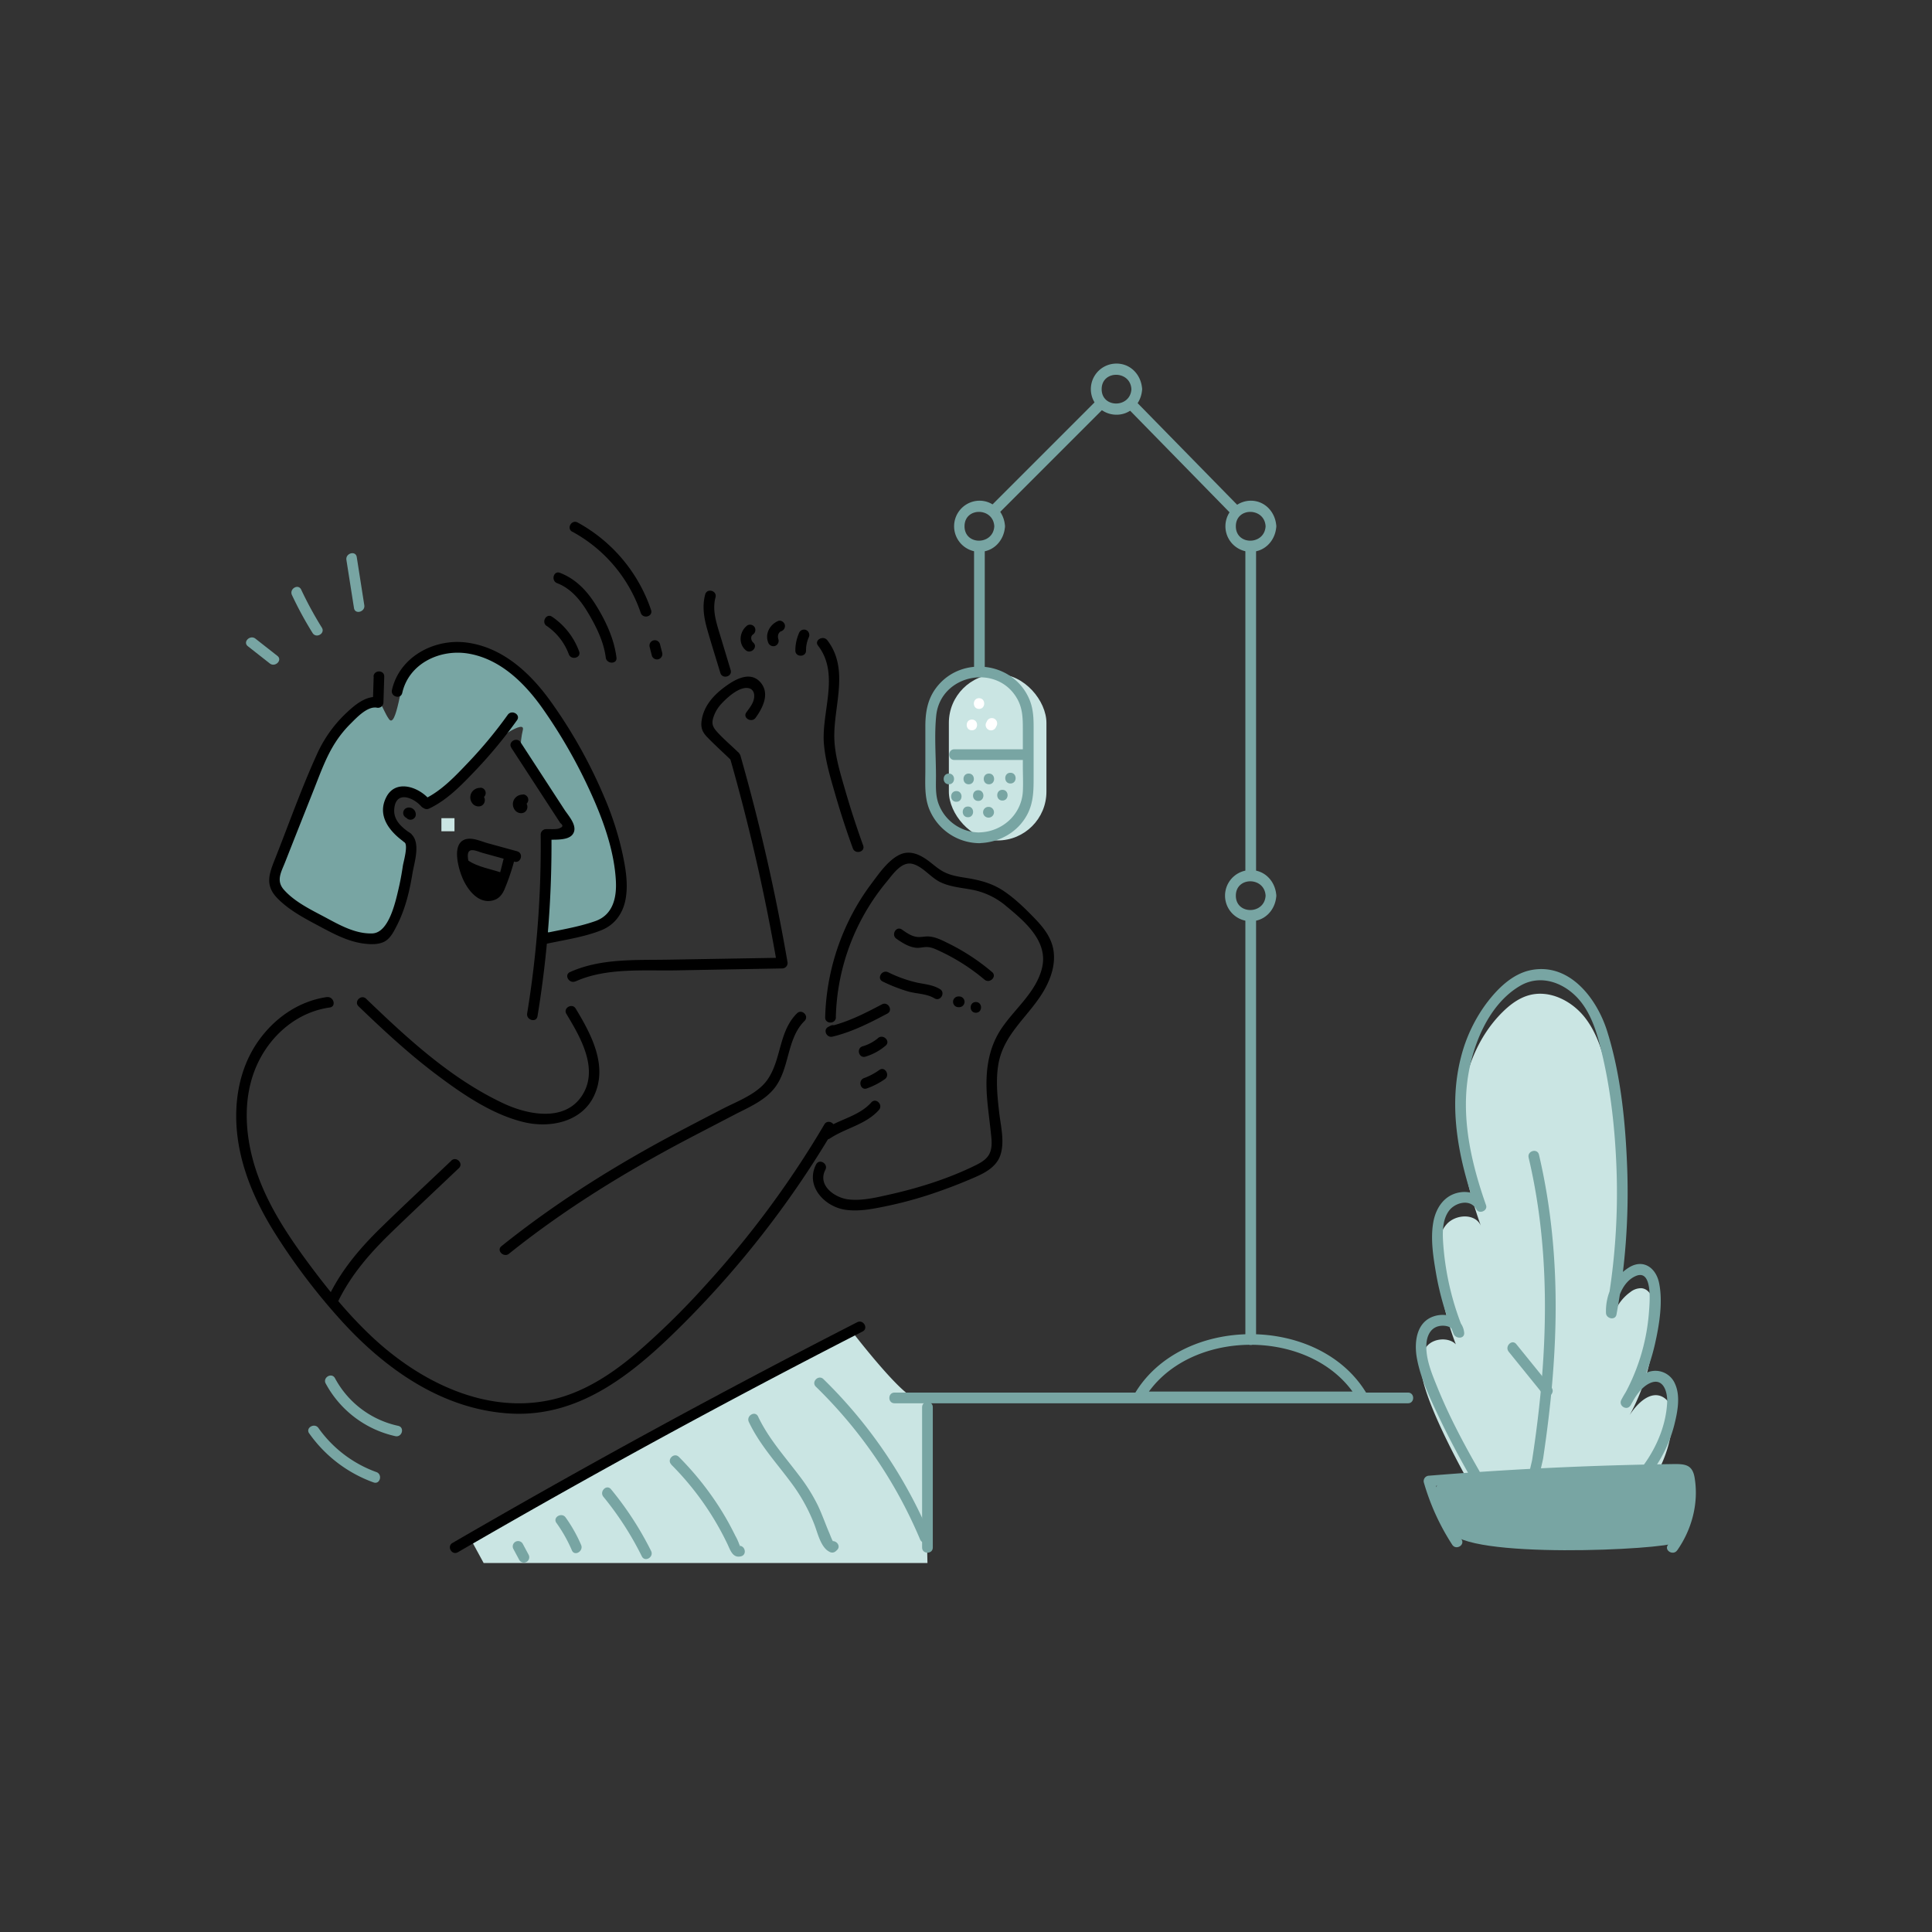 <svg viewBox="0 0 1000 1000" width="1000" height="1000" xmlns="http://www.w3.org/2000/svg"><rect x="0" y="0" width="1000" height="1000" fill="#333333" stroke="none"/><path d="M763.36 772.72c-8.3-14.46-20.43-37.5-25.47-53.4-2.28-7.21-4.06-15.63.19-21.9s16.77-5.31 17 2.25a144.72 144.72 0 01-10.8-45.53c-.5-7.08-.24-14.87 4.34-20.29s14.94-6 17.83.53c-6.55-18.45-11.25-37.87-10.39-57.43s7.74-39.36 21.67-53.12c3.92-3.87 8.48-7.29 13.79-8.73 10.6-2.88 22.07 2.94 28.83 11.59s9.71 19.62 12 30.37A341.83 341.83 0 01834 689.54a23.82 23.82 0 019.86-20.76 8.92 8.92 0 015.77-2c4.94.48 6.67 6.76 6.82 11.72a106.2 106.2 0 01-14.9 57.39c4-8 12.51-17.35 19.86-12.34 4.09 2.79 4.61 8.58 4.15 13.51a65.21 65.21 0 01-12.13 32.1M243.5 796.46l6.83 12.54h229.72s-1.65-70.82 0-72.47.42-13-6.15-13S440.83 689 440.83 689" fill="#cae5e3"/><path d="M750.52 792.36s-19.33-27.86 2.92-26.84 84.62-4.37 90.39-4.51 29.55-9.66 29.17 8.41 0 25.23-5.52 29-109.77 8.85-116.96-6.06zM155.79 418.16s-20.67 34.36-8.54 46.43 45.95 28 51.17 19.94 14-23.49 14.05-34.3-.69-14.37-5.15-19.24-8-15.7-1.78-18.38 12.52 3.59 20.19.77 29.6-29.14 29.6-29.14 16.79-12.48 15.28-6.33-1.57 14.45 0 13.23S288 417.77 290.7 422s8.08 7.29 3.39 8.35-11.3.85-11.43 10.38-1 30.74-1 30.74l.73 8.68s1.34 7.74 14.68 2.18 27.5-8.34 26-24-19.73-59.83-23.43-66.33-30.89-48.78-48.26-54-37.84 4.57-40.77 9.16-5.38 30.6-9.32 25-3.95-12.36-10.49-8-22.49 22.54-26.6 32.84" fill="#78a5a3"/><path d="M264.65 387.05l15.84 24.34 7.4 11.36L290 426c1.51 1.13 1.43 2-.22 2.6-1.1.86-5.7.45-7.15.56a2.82 2.82 0 00-2.77 2.78 538.72 538.72 0 01-7 92.59c-.57 3.49 4.77 5 5.35 1.47a546.78 546.78 0 007.22-94.06l-2.77 2.77c3.71-.29 11.4.66 13.86-3 2.79-4.12-2.29-9.44-4.35-12.61l-22.71-34.89c-1.94-3-6.74-.2-4.78 2.8zM212.32 431.26c-4.69-3.29-9.11-7-8.16-13.4 1.3-8.69 10-4.85 13.81-.54 2.39 2.66 6.3-1.27 3.92-3.92-5.54-6.2-17.22-10.2-22-.71-4.94 9.81 2.07 18.06 9.63 23.36 2.92 2.05 5.7-2.75 2.79-4.79z"/><path d="M222.13 418.5c9.53-4.47 17.18-12.6 24.34-20.11a239.84 239.84 0 0021.13-25.61c2.08-2.9-2.72-5.67-4.79-2.8a228.18 228.18 0 01-20.26 24.49c-6.86 7.19-14.1 15-23.22 19.24-3.23 1.51-.42 6.29 2.8 4.79z"/><path d="M208.21 358.64c3.44-15.28 19.55-22.78 34.14-20.36 16.52 2.74 29.17 15.21 38.45 28.35a268.67 268.67 0 0124.26 42.13c6.77 14.62 12.94 31.22 13.73 47.47.42 8.64-1.64 17.34-10.62 20.52s-18.88 4.63-28.12 6.69c-3.48.78-2 6.12 1.48 5.35 9.68-2.17 20.39-3.59 29.62-7.26 7-2.77 11.24-8.65 12.62-15.94 1.48-7.85.09-16-1.55-23.7a160.32 160.32 0 00-9.2-28.74 255.6 255.6 0 00-28.43-50.72c-10.53-14.48-24.72-27.5-43.18-29.86-16.72-2.13-34.67 7.4-38.54 24.59-.78 3.48 4.56 5 5.34 1.48zM193.42 350.15l-.42 13.39 3.51-2.67c-7.21-1.18-13.24 4.32-18.13 9a67.23 67.23 0 00-14.5 20.9c-8 17.62-14.51 36.09-21.64 54.09-3.11 7.83-5.07 13.52 1.39 20.13 6.08 6.23 14.26 10.47 21.86 14.52 7.26 3.87 14.74 7.9 23 8.91 3.21.39 7.06.56 10.08-.84 3.44-1.59 5.27-5.43 6.91-8.64 4.28-8.37 6.5-17.6 8-26.82 1-6 4.72-16.74-1.36-21-2.93-2.06-5.7 2.75-2.8 4.79 2.1 1.48-.47 10.14-.79 12.2-.6 4-1.3 7.95-2.22 11.87-1.57 6.7-5 22.86-13.61 23.16-8.78.31-17-4.39-24.45-8.39-7.29-3.88-15.72-7.92-21.28-14.2-4.19-4.72-1.41-9.19.57-14.19l5-12.69 10.07-25.39c3.24-8.17 6.22-16.59 11-24a57.15 57.15 0 018-9.85c3-3 8.54-8.94 13.35-8.16a2.82 2.82 0 003.51-2.67l.41-13.39c.11-3.56-5.43-3.56-5.54 0z"/><path d="M267.7 440.63l-15.6-4.28c-3.43-1-7.94-3.13-11.53-1.81-7 2.56-3.13 15.5-1.07 20.19 2.63 6 8.22 13.33 15.72 11.3 2.88-.78 4.59-2.78 5.78-5.42a115 115 0 005.27-15.47c1-3.43-4.36-4.9-5.35-1.47-1.3 4.48-2.38 11.26-5.16 15.11-5.14 7.12-11.39-5.93-12.46-9.88-.53-1.94-1.71-5.76-.86-7.69 1.07-2.43 5-.4 7.27.23l16.52 4.56c3.44.95 4.91-4.4 1.47-5.34z"/><path d="M239.75 450.39c5.16 3.33 12.18 4.61 18 6.53 3.4 1.13 4.85-4.22 1.48-5.34-5.29-1.76-12-2.95-16.65-6-3-1.94-5.79 2.85-2.8 4.79z"/><path d="M241.8 453.16a50.33 50.33 0 006.75 8.43c1.39 1.39 4.23.87 4.64-1.22a9.87 9.87 0 00.13-4.39c-.45-1.63-1.76-2.11-3.17-2.74-3.18-1.44-6 3-2.8 4.78a27 27 0 006.8 2.76 2.84 2.84 0 003.41-1.94l.44-1.24c1.07-3-3.51-4.8-5.06-2.14a5.63 5.63 0 01-1.57 1.86 2.82 2.82 0 00-.56 4.35l.16.19a2.82 2.82 0 002.7.71l.24-.06c3.46-.84 2-6.18-1.48-5.34l-.24.05 2.7.72-.16-.19-.56 4.36a12.48 12.48 0 003.56-3.85l-5.07-2.14-.44 1.25 3.41-1.93a22.06 22.06 0 01-5.48-2.2l-2.8 4.78a13.06 13.06 0 011.84.9l-1.27-1.65a3.55 3.55 0 01-.08 1.62l4.63-1.22a43.44 43.44 0 01-5.88-7.3c-1.92-3-6.71-.23-4.79 2.79zM248.57 407.79a5.1 5.1 0 00-4.54 2.56 5 5 0 00.51 5.52c1.45 1.88 4.61 2.2 5.94 0a3.47 3.47 0 00.31-2.76 3.22 3.22 0 00-3-2.23 2.76 2.76 0 00-2.77 2.77 2.84 2.84 0 002.77 2.77h.14l-1.4-.38.11.07-1-1a2.27 2.27 0 010-2l1-1a1.69 1.69 0 012.32.5c-.15-.27-.16-.27 0 0s0 .36 0 0a.52.52 0 01-.09.38c-.09.18-.07.15.06-.1a.67.67 0 01-.31.35c.28-.15.27-.15 0 0s-.36 0 0 0a2.77 2.77 0 100-5.54zM270.61 411.29a5.1 5.1 0 00-4.54 2.56 5 5 0 00.51 5.52c1.46 1.88 4.61 2.2 5.94 0a3.47 3.47 0 00.31-2.76 3.22 3.22 0 00-3-2.23 2.77 2.77 0 00-2.77 2.77 2.84 2.84 0 002.77 2.77h.14l-1.4-.38.11.07-1-1a2.32 2.32 0 010-2l1-1a1.71 1.71 0 012.33.5c-.16-.27-.17-.27 0 0s0 .36 0 0a.52.52 0 01-.09.38c-.09.18-.07.15.07-.1a.78.78 0 01-.32.35c.28-.15.28-.15 0 0s-.36 0 0 0a2.77 2.77 0 100-5.54zM169.25 516.07c-14.69 2.09-27.37 11-35.77 23.1-9.84 14.12-12.64 31.92-10.59 48.77 2.2 18.09 9.75 34.92 19.34 50.25A326.09 326.09 0 00175 681.72c23.19 26.12 53.56 48.07 89.58 49.94 36.87 1.91 65-22.35 89.51-46.87a504.85 504.85 0 0077.39-100c1.82-3.07-3-5.87-4.79-2.79a499.61 499.61 0 01-61.78 83.52 395.32 395.32 0 01-36.06 35.31c-12.71 10.73-27.12 20.08-43.56 23.72-34.23 7.58-68.29-9.68-92.69-32.57-12.35-11.58-23.09-24.78-33.13-38.37-10.27-13.91-20-28.61-25.93-44.95-6.65-18.29-8.7-39.71-.36-57.84 7-15.21 20.73-27 37.52-29.35 3.52-.5 2-5.84-1.48-5.35z"/><path d="M263.48 648.91c28.81-23.09 60-42.25 92.68-59.44 8-4.2 16-8.32 23.95-12.48 7.2-3.74 15.45-7.13 20.65-13.65 8.17-10.25 6.24-25.57 15.67-34.91 2.54-2.52-1.38-6.44-3.92-3.92-9.58 9.49-7.92 23.86-15.33 34.41C392 566.29 381.6 570 373.89 574c-8 4.14-16 8.28-23.94 12.5-31.87 16.9-62.22 35.93-90.39 58.5-2.79 2.23 1.16 6.13 3.92 3.92zM456.48 519.86c-8.73 4.61-17.46 9.08-27.12 11.38l2.14 5.06 1.09-.57c3.16-1.65.36-6.44-2.8-4.78l-1.09.57c-2.86 1.49-.84 5.77 2.14 5.06 10.11-2.4 19.3-7.11 28.44-11.94 3.15-1.67.35-6.45-2.8-4.78zM454.5 537.31a22 22 0 01-8 4.26c-3.41 1-2 6.36 1.47 5.34a28.74 28.74 0 0010.42-5.68c2.73-2.3-1.21-6.21-3.92-3.92zM455.16 553.81a33.71 33.71 0 01-7.93 4.21c-3.33 1.2-1.89 6.56 1.47 5.34a38.69 38.69 0 009.26-4.77c2.89-2 .12-6.85-2.8-4.78zM451 570.6c-6.37 7.14-16.45 8.71-24.21 13.86-3 2-.19 6.77 2.8 4.79 8.21-5.45 18.56-7.14 25.33-14.73 2.37-2.65-1.54-6.58-3.92-3.92z"/><path d="M432.62 526.59a114.13 114.13 0 0126.16-70c3.17-3.8 7.74-10.79 13.36-9.48 5.43 1.27 9.47 7 14.45 9.43 5.22 2.56 11 2.9 16.66 4a38.35 38.35 0 0117.75 8.62c9.58 7.94 21.72 18.19 18.33 31.95-3.09 12.55-14.08 20.95-21 31.29-7.08 10.57-8.38 22.78-7.48 35.21.44 5.95 1.29 11.87 1.92 17.8.4 3.83 1.15 8.31-.69 11.89-1.48 2.89-4.5 4.56-7.31 5.94-13.81 6.79-29.15 11.64-44.15 15-6.86 1.54-14.26 3.38-21.35 2.59s-16.28-7.19-12.07-15.33c1.64-3.17-3.14-6-4.78-2.8-5.71 11 4.11 21.73 14.9 23.43 7 1.1 14.27-.36 21.14-1.77a206.46 206.46 0 0024.21-6.55Q494 614 505 609.18c5.32-2.35 10.81-5.41 12.79-11.27 2.33-6.94.16-15.23-.64-22.27-.92-8.17-1.79-16.63-.39-24.8 2.82-16.35 16.63-25.38 24.18-39.19 3.21-5.88 5.31-12.56 4.4-19.31s-5.05-12.1-9.65-16.85c-4.93-5.1-10.09-10.19-16-14.19-6.16-4.19-12.67-5.8-19.93-6.95-3.81-.61-7.66-1.23-11.13-3-3-1.51-5.43-3.81-8.08-5.78-4.39-3.27-9.62-5.73-15-3.13-6 2.92-10.8 10-14.73 15.24a117.36 117.36 0 00-12.82 21.7 121 121 0 00-10.89 47.21c-.09 3.57 5.45 3.57 5.55 0zM233.63 600.74c-12.06 11.45-24.25 22.79-36.16 34.4-11.08 10.79-20.93 22.34-27.6 36.4-1.53 3.2 3.25 6 4.78 2.8 6.75-14.23 16.8-25.7 28-36.55 11.53-11.14 23.23-22.1 34.85-33.14 2.59-2.46-1.33-6.37-3.92-3.91zM185.59 520.87c12.88 12.38 26 24.56 40.27 35.3 13.43 10.11 29 20.82 45.56 24.71 13.36 3.13 29.61-.14 36-13.58 7.44-15.58-1.42-32-9.46-45.29-1.85-3-6.65-.26-4.79 2.8 7.25 12 17.06 28.7 8 42.4s-28.15 9.73-40.53 3.93c-27.2-12.74-49.7-33.59-71.13-54.19-2.57-2.48-6.49 1.44-3.92 3.92zM297.83 508c16-7.21 35.19-5.43 52.32-5.74l54.75-1a2.81 2.81 0 002.67-3.5 1021.93 1021.93 0 00-24.29-106.55c-1-3.43-6.32-2-5.34 1.47a1019.35 1019.35 0 0124.28 106.55l2.68-3.51-58.66 1c-17.15.31-35.2-.78-51.2 6.42-3.25 1.47-.44 6.25 2.79 4.79z"/><path d="M382 389.28c-3.56-3.44-7.43-6.72-10.76-10.38-2.29-2.52-3.05-4.27-2-7.57a18.52 18.52 0 014.15-7.05c2.67-2.9 7.15-6.93 11.09-7.94 4.36-1.12 6.67 1.47 5.68 5.7-.57 2.44-2.4 4.68-3.84 6.67-2.09 2.89 2.72 5.66 4.79 2.8 3.74-5.17 7.49-12.58 2.52-18.31-5.46-6.29-13.69-1.27-18.84 2.61-5.87 4.41-10.81 10.07-11.69 17.67-.39 3.39.58 5.61 2.9 8 3.85 4 8.08 7.8 12.1 11.68 2.57 2.48 6.49-1.44 3.92-3.92zM365 307.7c-1.7 6.37-.55 12.48 1.24 18.71 2.1 7.32 4.4 14.58 6.6 21.87 1 3.41 6.38 2 5.34-1.47q-2.76-9.18-5.54-18.35c-1.9-6.31-4.06-12.68-2.29-19.29.92-3.45-4.42-4.92-5.35-1.47zM386.83 323.7c-4 3-4.91 9.31-.88 12.81 2.68 2.34 6.62-1.57 3.92-3.91-1.07-.94-1.59-3.1-.24-4.11a2.86 2.86 0 001-3.79 2.8 2.8 0 00-3.8-1zM402.81 321.4c-4.24 1.76-6.95 6.52-5.23 11.05a2.86 2.86 0 003.41 1.94 2.8 2.8 0 001.94-3.41c-.54-1.41-.27-3.56 1.36-4.24a2.86 2.86 0 001.93-3.41c-.36-1.3-2-2.51-3.41-1.93zM413.76 327.24a22.81 22.81 0 00-2.09 9.47c0 3.57 5.55 3.57 5.54 0a16.11 16.11 0 011.34-6.67 2.86 2.86 0 00-1-3.79 2.79 2.79 0 00-3.79 1zM423.43 334.2c11.47 14.87 1.51 34.48 3.06 51.23.81 8.8 3.42 17.4 5.87 25.85q4.06 14.06 9.07 27.81c1.2 3.32 6.56 1.89 5.34-1.48q-5.13-14.21-9.33-28.71c-2.69-9.38-5.77-19.07-5.61-28.93.26-16.22 7.47-34.19-3.61-48.57-2.15-2.78-7 0-4.79 2.8zM237 803.43q103.22-59.88 209.48-114.26c3.18-1.62.37-6.41-2.8-4.78q-106.24 54.35-209.49 114.25c-3.08 1.79-.29 6.59 2.8 4.79z"/><path d="M463 726.34h265.78c3.57 0 3.57-5.55 0-5.55H463c-3.56 0-3.57 5.55 0 5.55z" fill="#78a5a3"/><path d="M482.82 801v-72.64c0-3.56-5.54-3.57-5.54 0V801c0 3.56 5.54 3.57 5.54 0z" fill="#78a5a3"/><rect fill="#cae5e3" height="86.11" rx="25.25" width="50.5" x="491.13" y="348.91"/><g fill="#78a5a3"><path d="M506.94 430.88a22.68 22.68 0 01-21.29-15.23c-1.53-4.5-1.19-9.29-1.19-14 0-10.29-.93-21 .13-31.27 2.24-21.43 31.77-27.31 42.08-8.4 2.72 5 2.75 10.16 2.75 15.62v18.8c0 4.42.24 8.93 0 13.35-.75 11.94-10.69 20.78-22.44 21.09-3.56.1-3.57 5.64 0 5.55 10.34-.28 20-5.7 24.83-15 3.14-6.07 3.19-12.35 3.19-19v-22.88c0-5.93.21-11.7-2.11-17.33-8.26-20-36-23.27-48.68-5.7-4.23 5.87-5.25 12.51-5.25 19.53v22.27c0 7-.61 14.15 2.11 20.74a28.27 28.27 0 0025.91 17.41c3.53 0 3.53-5.55-.04-5.55z"/><path d="M494 393.37h37.87c3.57 0 3.58-5.54 0-5.54H494c-3.57 0-3.58 5.54 0 5.54zM491.13 405.94c3.57 0 3.58-5.54 0-5.54s-3.57 5.54 0 5.54zM501.4 405.94c3.56 0 3.57-5.54 0-5.54s-3.58 5.54 0 5.54zM511.87 405.94c3.56 0 3.57-5.54 0-5.54s-3.58 5.54 0 5.54zM523 405.53c3.57 0 3.58-5.54 0-5.54s-3.57 5.54 0 5.54zM495 415c3.57 0 3.58-5.54 0-5.54s-3.57 5.54 0 5.54zM506.32 414.56c3.57 0 3.58-5.54 0-5.54s-3.57 5.54 0 5.54zM518.85 414.36c3.56 0 3.57-5.54 0-5.54s-3.57 5.54 0 5.54zM501 423c3.56 0 3.57-5.54 0-5.54s-3.58 5.54 0 5.54zM511.46 423.19h.41a2.78 2.78 0 000-5.55h-.41a2.78 2.78 0 000 5.55zM504.17 282.88v64.66c0 3.57 5.54 3.58 5.54 0v-64.66c0-3.57-5.54-3.58-5.54 0zM566.68 208.13l-54.61 54.61c-2.53 2.53 1.39 6.45 3.92 3.92l54.61-54.61c2.52-2.52-1.4-6.44-3.92-3.92z"/><path d="M514.64 272.4c-.53 9.87-15.4 10-15.4 0s14.87-9.86 15.4 0c.19 3.55 5.73 3.58 5.54 0-.38-7.17-5.75-13.24-13.24-13.24a13.24 13.24 0 00-.57 26.46c7.71.32 13.41-5.8 13.81-13.22.19-3.56-5.35-3.55-5.54 0zM585.61 201.43c-.53 9.86-15.39 9.95-15.39 0s14.86-9.87 15.39 0c.2 3.55 5.74 3.57 5.55 0-.39-7.18-5.75-13.24-13.24-13.24a13.23 13.23 0 00-.58 26.45c7.72.33 13.42-5.8 13.82-13.21.19-3.56-5.35-3.55-5.55 0zM655.07 272.4c-.53 9.87-15.4 10-15.4 0s14.87-9.86 15.4 0c.19 3.55 5.74 3.58 5.54 0-.38-7.17-5.75-13.24-13.24-13.24a13.24 13.24 0 00-.57 26.46c7.71.32 13.41-5.8 13.81-13.22.2-3.56-5.35-3.55-5.54 0zM655.07 463.6c-.53 9.86-15.4 9.95-15.4 0s14.87-9.87 15.4 0c.19 3.55 5.74 3.57 5.54 0-.38-7.18-5.75-13.24-13.24-13.24a13.23 13.23 0 00-.57 26.45c7.71.32 13.41-5.8 13.81-13.21.2-3.6-5.35-3.6-5.54 0zM707.57 721.63c-24.24-41.41-96.15-41.41-120.4 0a2.8 2.8 0 002.4 4.17h115.61c3.56 0 3.57-5.54 0-5.54H589.57l2.39 4.17c22.15-37.83 88.68-37.83 110.82 0 1.8 3.08 6.6.29 4.79-2.8z"/><path d="M583.28 210.87l54.59 55.79c2.5 2.55 6.42-1.37 3.92-3.92L587.2 207c-2.5-2.55-6.42 1.37-3.92 3.92zM644.6 282.88v170.25c0 3.56 5.54 3.57 5.54 0V282.88c0-3.57-5.54-3.58-5.54 0zM644.6 474.07v219.4c0 3.57 5.54 3.57 5.54 0v-219.4c0-3.57-5.54-3.58-5.54 0zM765.75 761.45c-8-13.94-15.63-28.25-21.67-43.14-2.81-6.91-6.19-14.83-5.79-22.42.23-4.26 2-8.46 6.43-9.47 2.73-.62 7.22-.12 7.59 3.38l5.45-.74a144.43 144.43 0 01-10.57-43c-.52-6.26-1.15-14.18 2.91-19.5 3.19-4.19 11-6.19 14-.66 1.45 2.72 6.11.86 5.06-2.14-7.2-20.51-12.43-42.4-9.64-64.25 2.31-18 10.85-39.75 27.42-49.32 9.21-5.32 19.71-2.59 27.37 4.18 7.4 6.52 11.06 16.18 13.51 25.48 5.48 20.75 8 42.56 8.84 64a342.51 342.51 0 01-5.3 75.11l5.44.74c-.25-6.89 2.88-16.2 9.82-19.21 9.07-3.94 7.19 14.33 6.87 18.77a104.74 104.74 0 01-14.3 45.4l4.79 2.8c2.21-4.26 5.33-9.31 9.83-11.46 7-3.34 9.37 4.33 9.11 9.87-.55 11.52-5.25 22.74-11.86 32-2.06 2.92 2.74 5.69 4.79 2.8a69 69 0 0010.73-23c1.66-6.57 3.36-14.9.43-21.36a11 11 0 00-14.22-6c-6.22 2.36-10.65 8.59-13.6 14.26-1.64 3.15 3 5.89 4.79 2.8a110.93 110.93 0 0012.64-31.74c2.21-9.85 4.19-21.64 2.1-31.65-1.63-7.78-8.16-12.52-15.56-7.94-8 4.93-12.24 14.38-11.9 23.57.11 3 4.86 4 5.44.74a348.16 348.16 0 005.57-74.68c-.83-23.88-3.23-49.24-10.47-72.12-5.32-16.79-19.48-35.46-39.52-31.4-9.71 2-17.43 9.85-23.13 17.49a79.52 79.52 0 00-13 27.75c-6.67 26-1.08 53 7.62 77.8l5.06-2.14c-2.86-5.36-9.08-7.06-14.75-5.56-7.11 1.89-11 8.28-12.22 15.21-1.51 8.66 0 18 1.47 26.59a148.18 148.18 0 009.07 31.18c1.07 2.59 5.81 2.68 5.45-.73-.83-7.67-8.78-10.64-15.61-8.45-9.34 3-10.38 13.85-8.79 22.11 2 10.52 6.9 20.7 11.47 30.32 4.92 10.37 10.34 20.51 16 30.47 1.77 3.1 6.56.31 4.78-2.8z"/><path d="M868.13 802.44c7.59-10.84 11.21-24.44 9-37.59-1.16-7-5.23-7.13-11.49-7.05q-12.31.18-24.64.51-50.73 1.38-101.34 5.51a2.81 2.81 0 00-2.68 3.51 119.94 119.94 0 0014.69 32.22c1.94 3 6.74.21 4.79-2.8a114.62 114.62 0 01-14.13-30.89l-2.67 3.51q43.21-3.51 86.57-5.06 10.83-.37 21.67-.63c3.29-.08 6.57-.15 9.86-.21l5.91-.09c1.68 0 4.42-.65 5.91-.08 4.72 1.76 2.46 14.69 1.66 18.47a48.41 48.41 0 01-7.93 17.87c-2.05 2.93 2.76 5.7 4.79 2.8z"/></g><path d="M212.26 423.41h-1.12a1.31 1.31 0 01-.81-.55 1.8 1.8 0 01-.58-1.94 2.78 2.78 0 005.35 1.48 3.54 3.54 0 00-4.31-4.31 2.77 2.77 0 101.47 5.34zM464 485.9c3.09 2.14 6.4 4.31 10.25 4.67 1.94.18 3.68-.43 5.59-.38 2.5.07 4.78 1.26 7 2.29a104 104 0 0122.73 14.57c2.72 2.28 6.66-1.62 3.92-3.92a110.08 110.08 0 00-22.34-14.71c-3.27-1.6-6.81-3.51-10.51-3.71-2-.11-4 .49-6 .23-3-.37-5.44-2.16-7.84-3.83-2.94-2-5.72 2.77-2.8 4.79zM456.81 508a85.11 85.11 0 0013.19 5.17c4.51 1.26 9.64 1.13 13.72 3.58 3.06 1.84 5.85-3 2.79-4.79-3.63-2.18-7.49-2.49-11.56-3.3a67.62 67.62 0 01-15.29-5.44c-3.22-1.5-6 3.28-2.8 4.79zM496.07 521.31h.41a2.77 2.77 0 000-5.54h-.41a2.77 2.77 0 100 5.54zM505.1 524.19c3.57 0 3.58-5.54 0-5.54s-3.57 5.54 0 5.54zM283 324a30.8 30.8 0 0111.41 14.62c1.23 3.31 6.59 1.88 5.34-1.47a37.11 37.11 0 00-14-17.93c-2.94-2-5.72 2.77-2.79 4.78zM288.36 301.84c7.18 2.77 12.07 8.75 15.92 15.19 4.25 7.12 8.21 15 9.26 23.31.44 3.49 6 3.54 5.54 0-1.23-9.8-5.6-19.09-10.81-27.41-4.55-7.27-10.33-13.3-18.43-16.43-3.33-1.29-4.77 4.07-1.48 5.34zM296.24 275.21a75.41 75.41 0 0135.4 42c1.14 3.36 6.5 1.92 5.35-1.47a81.17 81.17 0 00-38-45.29c-3.13-1.71-5.93 3.07-2.79 4.78zM336.28 334.94l1.1 4.34a2.77 2.77 0 005.35-1.47l-1.11-4.34a2.77 2.77 0 10-5.34 1.47z"/><path d="M228.47 423.49h6.77v6.77h-6.77z" fill="#cae5e3"/><g fill="#78a5a3"><path d="M265.77 801.83l3 5.6a2.77 2.77 0 104.79-2.8l-3-5.6a2.77 2.77 0 00-4.79 2.8zM288 788.25a75 75 0 018 14.2c1.39 3.27 6.17.45 4.78-2.8a75.21 75.21 0 00-8-14.2c-2-2.88-6.86-.12-4.79 2.8zM312.33 774.74a162.32 162.32 0 0119.88 30.82c1.59 3.2 6.37.39 4.79-2.79a167.94 167.94 0 00-20.75-31.95c-2.27-2.76-6.17 1.18-3.92 3.92zM347.46 758.09a149.74 149.74 0 0121.44 27.13 147.77 147.77 0 017.63 14c1.5 3.15 2.72 7.38 7 6.33 3.46-.85 2-6.19-1.47-5.34 1.42-.35.81.08.35-1.49a28.12 28.12 0 00-1.8-3.81q-1.48-3-3.1-6a146.83 146.83 0 00-7.93-12.91 157.48 157.48 0 00-18.18-21.9c-2.52-2.53-6.44 1.39-3.92 3.92zM387.6 736c5.9 12.51 15.51 22.44 23.47 33.59a90.46 90.46 0 0110.39 19.33c1.83 4.6 3.43 12.72 8.55 14.58a2.75 2.75 0 002.7-.71l.48-.44c2.65-2.4-1.28-6.31-3.91-3.92l-.49.44 2.7-.71c-.58-.21-2-4.16-2.23-4.65-.88-2-1.65-4-2.46-6.07-1.1-2.75-2.19-5.51-3.46-8.19a91.51 91.51 0 00-9.87-15.71c-7.44-9.86-15.77-19.07-21.08-30.34-1.52-3.23-6.3-.42-4.79 2.8zM422.29 717.75a240.4 240.4 0 0153.95 79.06c1.36 3.24 6.73 1.81 5.35-1.48a247.21 247.21 0 00-55.38-81.5c-2.55-2.49-6.48 1.43-3.92 3.92zM791.22 599.21c8 33.9 9.7 68.83 7.62 103.52-1.06 17.61-3.08 35.15-5.75 52.59-.53 3.48-4.14 13.31.7 15.55 3.39 1.56 6.08-2.33 4.3-5.29a2.87 2.87 0 00-3.8-1l-.37.16c-3.27 1.39-.45 6.17 2.79 4.78l.38-.16-3.79-1 1.15-2.58 2.7.71c-1.2-1 1.32-9.89 1.58-11.61.52-3.48 1-6.95 1.48-10.43q1.34-9.87 2.37-19.78c1.46-14.29 2.39-28.63 2.59-43 .39-28.21-2.15-56.46-8.6-84-.82-3.47-6.16-2-5.35 1.48z"/><path d="M780.92 699.68L799 722c2 2.54 5.78-.69 4.36-3.35a6 6 0 00-1.71-2.15c-2.7-2.3-6.64 1.61-3.92 3.92l.84 1 4.35-3.35-18.09-22.35c-2.25-2.77-6.15 1.17-3.92 3.92zM128.3 334.49l11.35 8.91c2.77 2.17 6.72-1.72 3.92-3.92l-11.35-8.91c-2.78-2.18-6.73 1.72-3.92 3.92zM151.12 308a188.14 188.14 0 0010.67 19.64c1.88 3 6.68.24 4.79-2.8a190.11 190.11 0 01-10.68-19.64c-1.51-3.23-6.29-.42-4.78 2.8zM179.3 289.8l3.92 24.91c.55 3.52 5.89 2 5.34-1.47l-3.91-24.91c-.56-3.51-5.9-2-5.35 1.47zM168.61 716.14a54.3 54.3 0 0036 27.21c3.48.77 5-4.57 1.48-5.34a48.82 48.82 0 01-32.71-24.67c-1.7-3.13-6.49-.34-4.79 2.8zM160.06 741.94a69.6 69.6 0 0033.3 25.36c3.36 1.21 4.8-4.14 1.47-5.35a63 63 0 01-30-22.81c-2-2.88-6.86-.12-4.79 2.8z"/></g><g fill="#fff"><path d="M506.75 366.93c3.56 0 3.57-5.54 0-5.54s-3.58 5.54 0 5.54zM503.05 378c3.57 0 3.57-5.55 0-5.55s-3.57 5.55 0 5.55zM515.34 376.66l.41-.82a2.77 2.77 0 10-4.79-2.79l-.41.82a2.77 2.77 0 004.79 2.79z"/></g></svg>